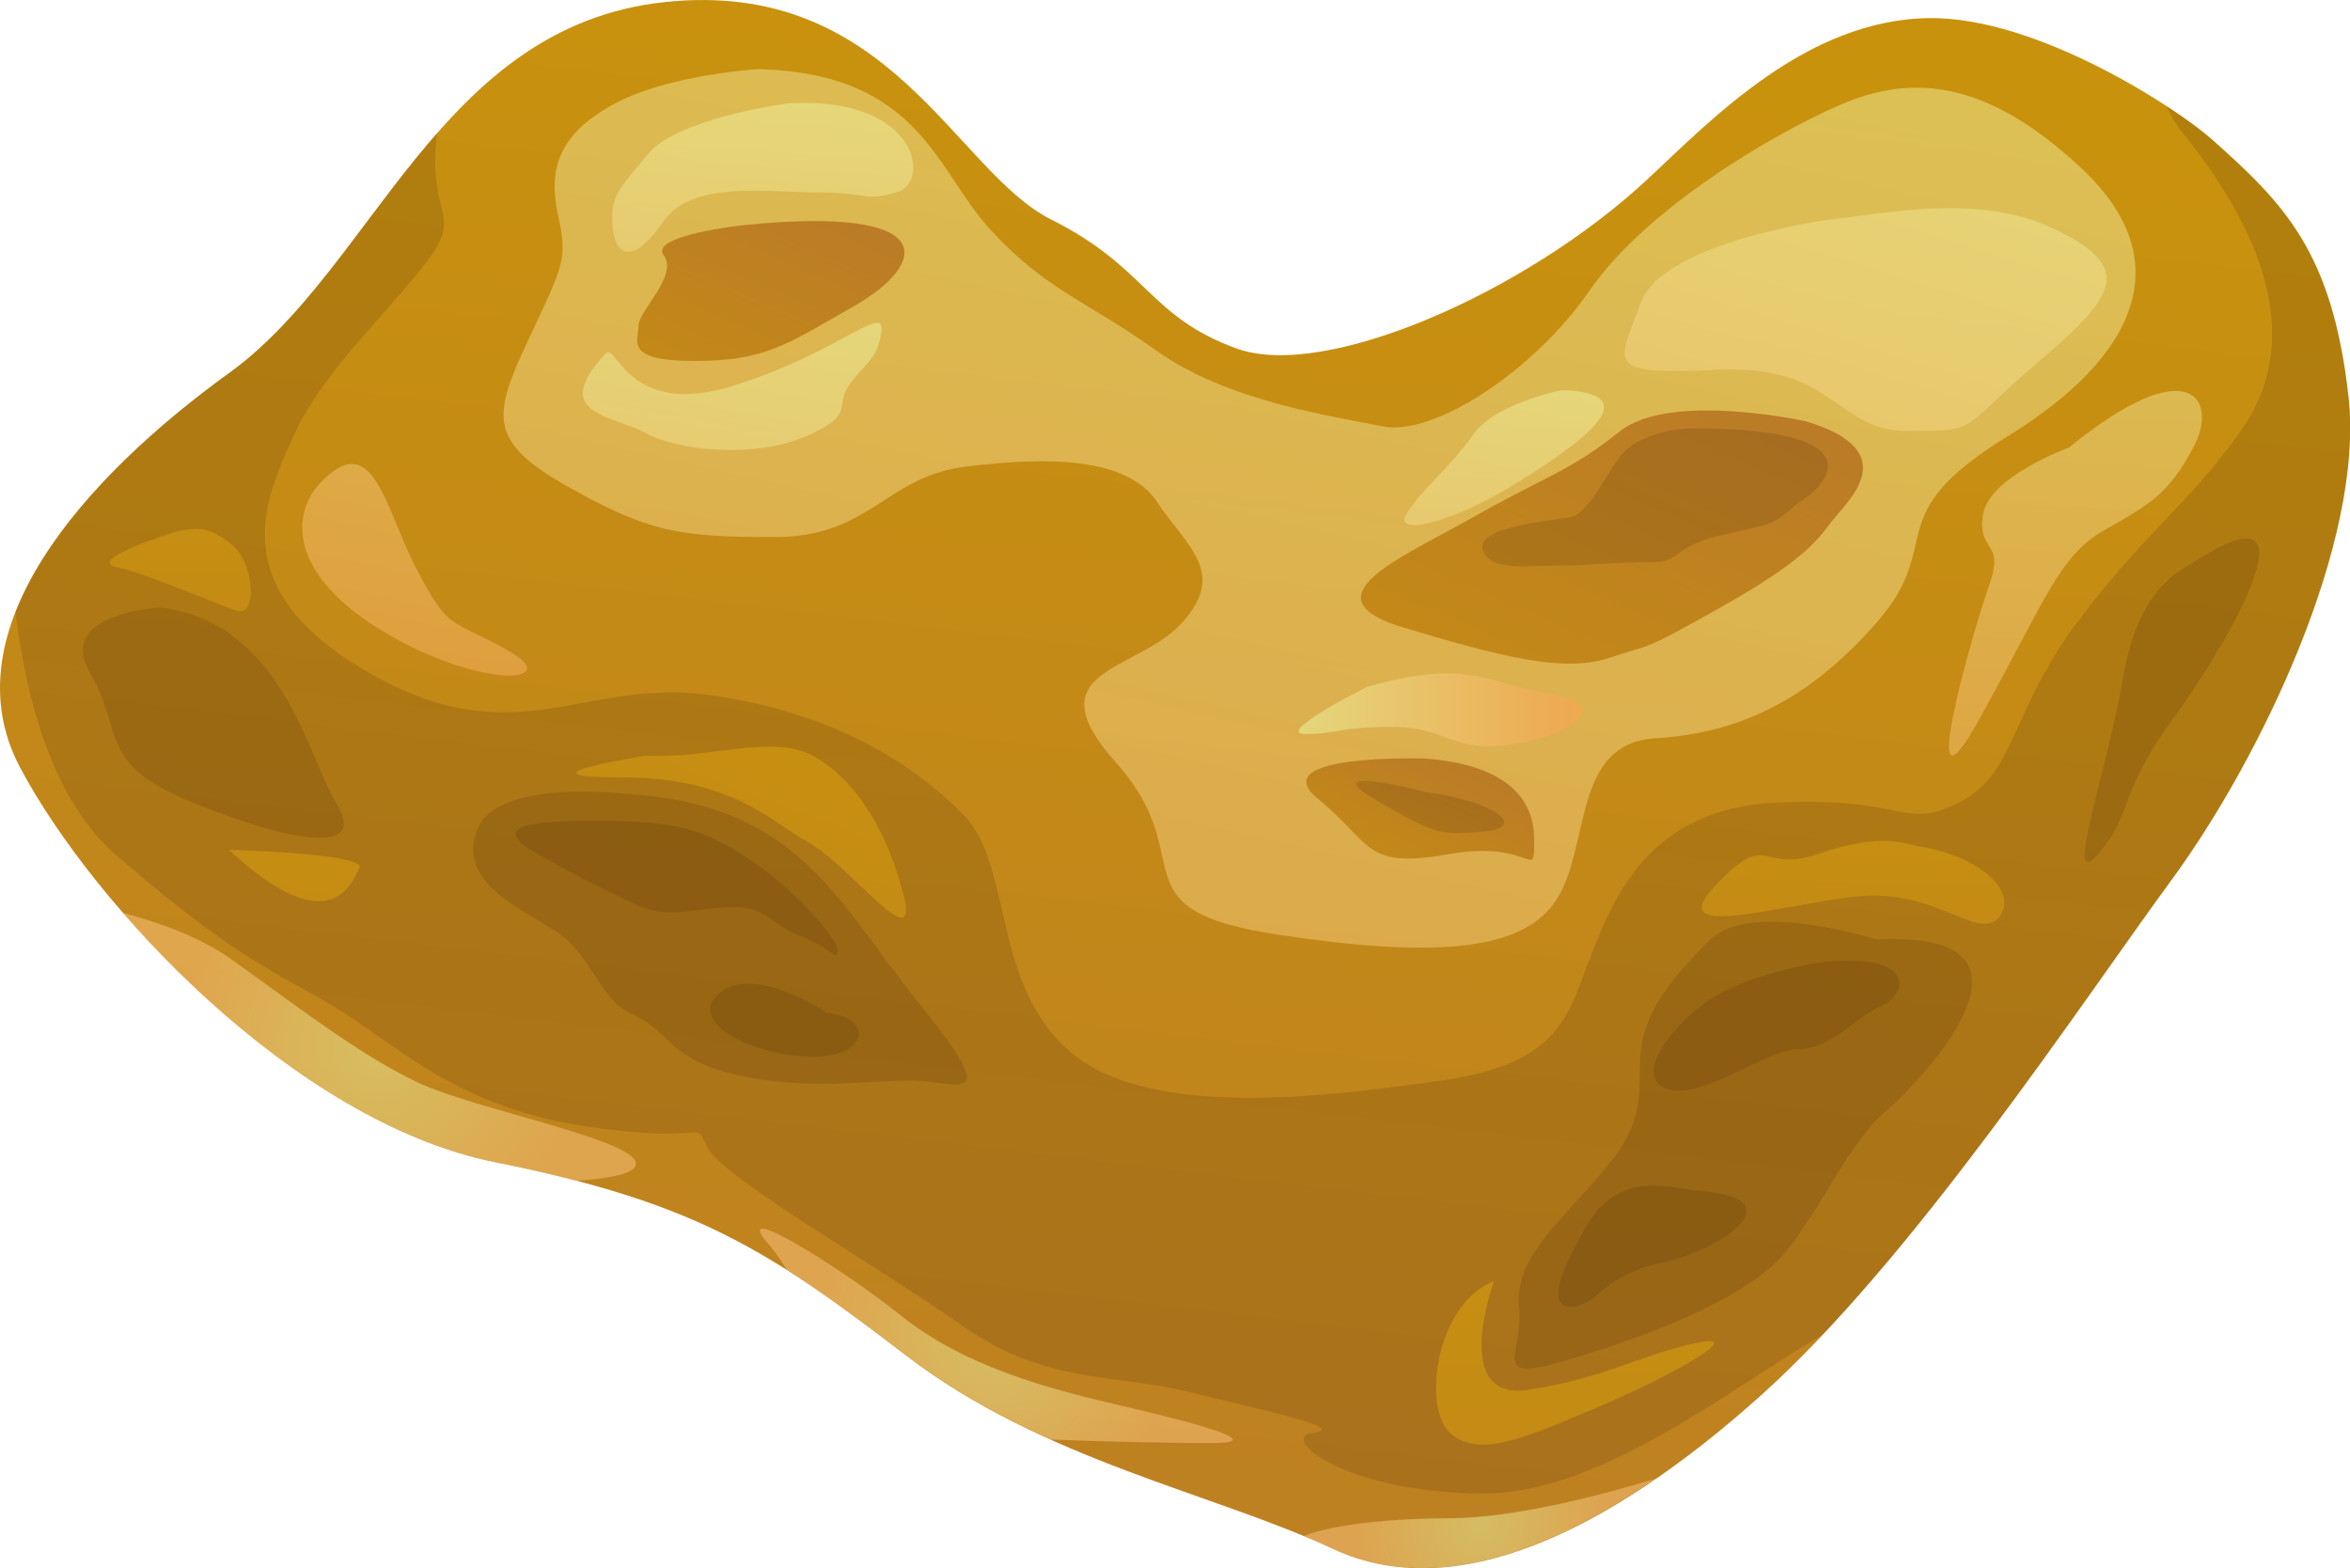 <svg xmlns="http://www.w3.org/2000/svg" xmlns:xlink="http://www.w3.org/1999/xlink" viewBox="0 0 660.33 440.64"><defs><style>.cls-1{mask:url(#mask);}.cls-2{mix-blend-mode:multiply;fill:url(#radial-gradient);}.cls-3{fill:none;}.cls-4{isolation:isolate;}.cls-5{fill:url(#Безымянный_градиент_2);}.cls-6{fill:#442908;opacity:0.17;}.cls-11,.cls-12,.cls-13,.cls-14,.cls-16,.cls-20,.cls-22,.cls-23,.cls-24,.cls-25,.cls-28,.cls-7{mix-blend-mode:overlay;}.cls-11,.cls-12,.cls-13,.cls-14,.cls-16,.cls-20,.cls-22,.cls-7{opacity:0.5;}.cls-7{fill:url(#Безымянный_градиент_4);}.cls-8{fill:url(#Безымянный_градиент_2-2);}.cls-9{fill:url(#Безымянный_градиент_2-3);}.cls-10{fill:url(#Безымянный_градиент_2-4);}.cls-11{fill:url(#Безымянный_градиент_4-2);}.cls-12{fill:url(#Безымянный_градиент_4-3);}.cls-13{fill:url(#Безымянный_градиент_4-4);}.cls-14{fill:url(#Безымянный_градиент_4-5);}.cls-15{fill:url(#Безымянный_градиент_2-5);}.cls-16{fill:url(#Безымянный_градиент_4-6);}.cls-17{fill:url(#Безымянный_градиент_2-6);}.cls-18{fill:url(#Безымянный_градиент_2-7);}.cls-19{fill:url(#Безымянный_градиент_2-8);}.cls-20{fill:url(#Безымянный_градиент_4-7);}.cls-21{fill:url(#Безымянный_градиент_2-9);}.cls-22{fill:url(#Безымянный_градиент_4-8);}.cls-23,.cls-24,.cls-25{opacity:0.48;}.cls-23{fill:url(#Безымянный_градиент_130);}.cls-24{fill:url(#Безымянный_градиент_130-2);}.cls-25{fill:url(#Безымянный_градиент_130-3);}.cls-26{clip-path:url(#clip-path);}.cls-27{mask:url(#mask-2);}.cls-28{opacity:0.83;fill:url(#Безымянный_градиент_130-4);}.cls-29{filter:url(#luminosity-noclip);}</style><filter id="luminosity-noclip" x="357.51" y="-8814.8" width="371.18" height="32766" filterUnits="userSpaceOnUse" color-interpolation-filters="sRGB"><feFlood flood-color="#fff" result="bg"/><feBlend in="SourceGraphic" in2="bg"/></filter><mask id="mask" x="357.51" y="-8814.8" width="371.18" height="32766" maskUnits="userSpaceOnUse"><g class="cls-29"/></mask><radialGradient id="radial-gradient" cx="-1649.61" cy="-233.02" r="147.9" gradientTransform="matrix(-0.92, -0.86, -0.85, 0.91, -1171.41, -1120.68)" gradientUnits="userSpaceOnUse"><stop offset="0" stop-color="#fff"/><stop offset="0.01" stop-color="#f9f9f9"/><stop offset="0.13" stop-color="#bfbfbf"/><stop offset="0.25" stop-color="#8c8c8c"/><stop offset="0.37" stop-color="#616161"/><stop offset="0.49" stop-color="#3e3e3e"/><stop offset="0.62" stop-color="#232323"/><stop offset="0.74" stop-color="#0f0f0f"/><stop offset="0.87" stop-color="#040404"/><stop offset="1"/></radialGradient><linearGradient id="Безымянный_градиент_2" x1="349.88" y1="-7.4" x2="271.98" y2="647.14" gradientUnits="userSpaceOnUse"><stop offset="0.02" stop-color="#c9920d"/><stop offset="1" stop-color="#b8772c"/></linearGradient><linearGradient id="Безымянный_градиент_4" x1="421.29" y1="-125.75" x2="245.96" y2="644.84" gradientUnits="userSpaceOnUse"><stop offset="0" stop-color="#edfdab"/><stop offset="0.96" stop-color="#ffa254"/></linearGradient><linearGradient id="Безымянный_градиент_2-2" x1="405.67" y1="259.98" x2="484.85" y2="76.17" xlink:href="#Безымянный_градиент_2"/><linearGradient id="Безымянный_градиент_2-3" x1="186.93" y1="148.26" x2="233.82" y2="39.39" xlink:href="#Безымянный_градиент_2"/><linearGradient id="Безымянный_градиент_2-4" x1="384.16" y1="264.38" x2="410.56" y2="203.11" xlink:href="#Безымянный_градиент_2"/><linearGradient id="Безымянный_градиент_4-2" x1="563.43" y1="-38.15" x2="439.91" y2="360.57" xlink:href="#Безымянный_градиент_4"/><linearGradient id="Безымянный_градиент_4-3" x1="217.36" y1="9.51" x2="203.93" y2="205.6" xlink:href="#Безымянный_градиент_4"/><linearGradient id="Безымянный_градиент_4-4" x1="425.31" y1="91.83" x2="413.22" y2="268.37" xlink:href="#Безымянный_градиент_4"/><linearGradient id="Безымянный_градиент_4-5" x1="588.44" y1="29.53" x2="576.8" y2="326.81" xlink:href="#Безымянный_градиент_4"/><linearGradient id="Безымянный_градиент_2-5" x1="231.42" y1="174.65" x2="131.6" y2="442.53" xlink:href="#Безымянный_градиент_2"/><linearGradient id="Безымянный_градиент_4-6" x1="211.32" y1="67.9" x2="171.59" y2="306.24" xlink:href="#Безымянный_градиент_4"/><linearGradient id="Безымянный_градиент_2-6" x1="52.06" y1="116.64" x2="45.94" y2="314.27" xlink:href="#Безымянный_градиент_2"/><linearGradient id="Безымянный_градиент_2-7" x1="522.27" y1="204.36" x2="516.19" y2="400.86" xlink:href="#Безымянный_градиент_2"/><linearGradient id="Безымянный_градиент_2-8" x1="445.25" y1="296.28" x2="432.88" y2="696.05" xlink:href="#Безымянный_градиент_2"/><linearGradient id="Безымянный_градиент_4-7" x1="364.89" y1="199.4" x2="444.68" y2="199.4" xlink:href="#Безымянный_градиент_4"/><linearGradient id="Безымянный_градиент_2-9" x1="96.34" y1="177.67" x2="27.06" y2="500.61" xlink:href="#Безымянный_градиент_2"/><linearGradient id="Безымянный_градиент_4-8" x1="150.08" y1="14.05" x2="101.19" y2="237.1" xlink:href="#Безымянный_градиент_4"/><radialGradient id="Безымянный_градиент_130" cx="279.96" cy="375.38" r="51.58" gradientUnits="userSpaceOnUse"><stop offset="0" stop-color="#edfdab"/><stop offset="0.96" stop-color="#ffc983"/></radialGradient><radialGradient id="Безымянный_градиент_130-2" cx="106.58" cy="294.13" r="57.49" xlink:href="#Безымянный_градиент_130"/><radialGradient id="Безымянный_градиент_130-3" cx="415.8" cy="428.06" r="36.05" xlink:href="#Безымянный_градиент_130"/><clipPath id="clip-path"><path class="cls-3" d="M462.91,50.38c-34,31.7-90.56,56.6-115.45,47.54S322.55,75.29,295.4,61.7,250.12-6.21,186.73.59s-81.5,74.7-122.24,104.13S-14.75,177.16,5.63,215.64s77,99.61,133.56,110.93,77,24.9,115.45,54.33,86,38.48,120,54.33,77-4.53,120-43,90.56-110.93,115.48-144.89,54.32-95.07,49.8-135.82-18.12-54.34-38.49-72.44c-9.55-8.49-48.75-34.29-79.23-34C507.56,5.49,481,33.55,462.91,50.38Z"/></clipPath><mask id="mask-2" x="357.51" y="-95.71" width="371.18" height="370.97" maskUnits="userSpaceOnUse"><g class="cls-1"><path class="cls-2" d="M407.23-37.77C337.4,36.6,341.64,154,416.67,224.43s192.47,67.27,262.3-7.1S744.56,25.56,669.53-44.9,477.05-112.14,407.23-37.77Z"/></g></mask><radialGradient id="Безымянный_градиент_130-4" cx="-1649.61" cy="-233.02" r="147.9" gradientTransform="matrix(-0.92, -0.86, -0.85, 0.91, -1171.41, -1120.68)" xlink:href="#Безымянный_градиент_130"/></defs><g class="cls-4"><g id="Слой_2" data-name="Слой 2"><g id="_Layer_" data-name="&lt;Layer&gt;"><path class="cls-5" d="M462.91,50.38c-34,31.7-90.56,56.6-115.45,47.54S322.55,75.29,295.4,61.7,250.12-6.21,186.73.59s-81.5,74.7-122.24,104.13S-14.75,177.16,5.63,215.64s77,99.61,133.56,110.93,77,24.9,115.45,54.33,86,38.48,120,54.33,77-4.53,120-43,90.56-110.93,115.48-144.89,54.32-95.07,49.8-135.82-18.12-54.34-38.49-72.44c-9.55-8.49-48.75-34.29-79.23-34C507.56,5.49,481,33.55,462.91,50.38Z"/><path class="cls-6" d="M659.87,111.51c-4.53-40.75-18.12-54.34-38.49-72.44a115.19,115.19,0,0,0-12.5-9.18,31.4,31.4,0,0,0,4.54,7.58c27.94,34.73,30.93,62.34,16.61,83s-27,28.64-46.14,54.1-17.5,43-33.41,50.91-14.33-1.59-50.91,0-46.14,27.05-52.52,43-7.95,30.23-41.35,35-82.76,11.13-105-8-15.9-52.51-30.22-66.83-36.61-28.63-71.6-33.41-54.1,17.5-95.46-6.36S74.74,139.58,82.7,122.08s25.46-33.41,36.59-47.73,1.6-12.73,3.18-33.41c.1-1.17.18-2.3.27-3.43C102.6,60.47,87,88.46,64.49,104.72c-25.66,18.53-50.41,42.44-60.14,67.21,2.77,22.93,9.91,52.3,28,68.06,32.51,28.27,43.83,32.52,60.79,42.41s33.93,28.28,70.71,33.94,30.65-2.52,34.89,6,47.24,32.94,71.29,49.9,42.28,13.41,64.9,19.07,43.83,9.89,33.93,11.31,9.9,17,48.07,17c32.78,0,68.65-29.13,95.16-44.55,37.85-40.08,76.36-98.27,97.94-127.67C635,213.38,664.39,152.26,659.87,111.51Z"/><path class="cls-6" d="M175.19,223s-35.35-4.24-41,9.9,9.89,21.21,21.21,28.27,12.72,19.8,22.61,24,9.9,12.73,29.69,17,35.36,1.41,48.09,1.41,26.87,8.49,2.83-21.21S224.69,225.85,175.19,223Z"/><path class="cls-6" d="M527.26,264s-35.34-11.31-46.67,0-19.78,21.21-19.78,35.35-1.42,19.8-12.73,32.52-22.62,22.63-21.21,35.35-8.48,21.21,11.32,15.55,52.31-17,63.62-31.11,17-29.69,28.28-39.58S579.57,261.19,527.26,264Z"/><path class="cls-6" d="M616.35,158c-3.75,2.45-15.57,7.07-19.81,32.52s-17,60.8-7.06,49.49,5.65-17,21.2-38.18S653.1,134,616.35,158Z"/><path class="cls-7" d="M213.37,19.41s-25.46,1.42-41,9.9S154,47.69,156.81,60.42s1.42,14.14-8.49,35.35-11.3,28.27,11.33,41,31.1,14.14,58,14.14,31.1-17,53.73-19.8,45.25-2.82,53.73,9.9,19.8,19.79,7.06,33.93-42.41,12.73-18.37,39.59-1.41,41,45.23,48.08,70.71,4.24,79.2-11.31,4.24-42.42,26.86-43.84,42.41-9.89,62.21-32.52,0-29.69,36.76-52.31,48.08-49.49,21.22-74.94-48.08-26.86-67.87-18.38S462.23,59,446.66,81.63s-43.81,41-58,38.17-43.82-7.07-63.62-21.21S294,81.63,278.4,64.65,258.62,20.83,213.37,19.41Z"/><path class="cls-6" d="M45.11,170.7s-29.69,1.42-19.8,18.39,1.41,25.44,29.7,36.76,48.08,14.14,39.59,0S79.05,174.94,45.11,170.7Z"/><path class="cls-8" d="M507.46,118.39s-38.17-8.49-52.31,2.82-21.2,12.74-41,24-48.08,22.63-19.8,31.11,45.25,12.73,58,8.48,8.5-1.41,31.13-14.14,26.85-18.38,31.09-24S535.74,126.87,507.46,118.39Z"/><path class="cls-9" d="M209.12,63.24s-26.85,2.84-22.62,8.49-7.08,15.56-7.08,19.79-4.23,9.9,15.57,9.9,25.45-4.24,45.24-15.56S265.68,57.59,209.12,63.24Z"/><path class="cls-10" d="M400,213.12s-45.24-1.41-29.69,11.31S383,244.23,407.08,240s24,8.48,24-4.25S421.21,214.53,400,213.12Z"/><path class="cls-11" d="M514.12,61.68S467.21,67.93,461,85.13,450,105.46,482.84,103.9s32.85,17.2,53.18,17.2,14.06,0,36-18.77,28.15-26.57,6.26-37.52S529.76,60.12,514.12,61.68Z"/><path class="cls-12" d="M222.34,29c-2.69.14-32.25,4.48-40.3,14.32S171.3,55,172.18,63.94s6.29,9.85,14.33-1.79,29.56-8.06,43.89-8.06,11.64,2.69,21.48,0S258.17,27.23,222.34,29Z"/><path class="cls-13" d="M439,109.6s-18.79,3.59-25.06,12.54-15.23,16.13-18.81,22.39,12.54,2.68,31.34-9S463.2,110.5,439,109.6Z"/><path class="cls-6" d="M475.74,120.35c-2.84,0-15.23.9-20.6,8.06s-8.95,16.12-14.33,17-26,2.69-24.17,9,12.54,4.47,21.5,4.47,14.33-.89,25.06-.89,5.37-4.48,22.39-8.06,12.54-3.58,21.49-9.85S523.21,120.35,475.74,120.35Z"/><path class="cls-14" d="M581.4,125.73s-22.39,8.06-24.18,18.8,6.28,7.16,1.79,19.7-21.49,71.63-2.69,37.6,22.39-45.66,34.92-52.82,17.91-9.85,25.08-23.28S615.43,98,581.4,125.73Z"/><path class="cls-6" d="M195.72,233.7c-2.89-1-10.19-3.06-25.48-3.06s-35.65,0-19.35,9.17,15.29,8.14,25.47,13.24,13.24,3.05,26.47,2,12.24,4.07,22.42,8.14,9.17,7.13,10.19,4.08S216.09,240.83,195.72,233.7Z"/><path class="cls-15" d="M181.45,212.31s-38.7,6.11-7.11,6.11,41.75,12.22,52.95,18.34,31.57,33.6,26.49,14.25-14.26-32.59-25.47-38.7S198.78,213.33,181.45,212.31Z"/><path class="cls-6" d="M511.45,270.36s-19.35,3.06-30.55,10.19S458.49,303,468.67,306s27.5-11.2,36.67-11.2,16.31-9.17,23.42-12.22S538.94,267.31,511.45,270.36Z"/><path class="cls-6" d="M476.82,334.53c-6.09-.42-21.38-6.11-30.56,9.16s-11.2,24.45-4.06,23.43,9.15-9.17,24.44-12.22S506.35,336.57,476.82,334.53Z"/><path class="cls-16" d="M170.24,99.26c3-3.15,6.12,18.33,35.67,9.16S248.68,85,247.66,93.14s-5.09,9.17-9.18,15.28,2.05,8.15-12.21,14.26-35.65,4.08-44.82-1S154,116.57,170.24,99.26Z"/><path class="cls-17" d="M50.07,149.16s-26.48,8.15-17.32,10.19,27.5,10.18,33.62,12.22,5.08-13.24-1-18.33S56.19,148.14,50.07,149.16Z"/><path class="cls-18" d="M538.94,237.77c-3-.47-10.18-4.07-27.49,2s-14.23-7.23-29.55,9.17c-14.25,15.27,15.82,5.87,38.72,3.05s34.62,12.22,40.73,6.11S558.3,240.83,538.94,237.77Z"/><path class="cls-19" d="M419.78,360S407.56,393.6,429,390.55s32.6-10.19,47.87-13.25-9.17,10.19-28.52,18.34-32.59,14.26-40.74,7.13S403.5,366.1,419.78,360Z"/><path class="cls-6" d="M232.38,284.62s-19.35-13.24-29.55-6.11,5.1,17.31,23.44,18.34S245.62,285.64,232.38,284.62Z"/><path class="cls-20" d="M384.14,193s-26.48,13.24-17.32,13.24,9.17-2,24.44-2,16.3,7.13,32.6,5.09,30.55-11.2,12.22-14.26S412.66,184.81,384.14,193Z"/><path class="cls-21" d="M64.34,238.79s38.69,1,36.66,5.09S92.84,265.27,64.34,238.79Z"/><path class="cls-22" d="M89.79,135.92c-7.75,8.37-9.17,25.46,18.33,41.76s50.92,14.26,34.63,5.09-16.29-5.09-25.46-22.41S105,119.53,89.79,135.92Z"/><path class="cls-6" d="M400.44,222.49s-31.58-8.15-14.27,2,18.34,10.18,30.56,9.17S421.81,225.55,400.44,222.49Z"/><path class="cls-23" d="M313.07,394.49c-26.09-6-45.14-13-60.2-25.08s-48.14-33.1-37.12-20.06a55.51,55.51,0,0,1,5.35,7.5c10.52,6.67,21.09,14.52,33.54,24,12.83,9.81,26.68,17.33,40.68,23.62,16.22.67,35.55,1,44.83,1C356.19,405.53,339.14,400.51,313.07,394.49Z"/><path class="cls-24" d="M162,331.77c8.1-.56,14.1-1.62,16-3.39,7.3-6.93-43.42-16.15-60.48-24.17s-36.1-23.07-53.16-35.12C55.66,263,44,259,34.53,256.48c27.13,31.21,65.88,62.33,104.66,70.09C147.54,328.23,155,330,162,331.77Z"/><path class="cls-25" d="M407.36,426.59c-14.86,0-32.44,1.52-41,5,2.81,1.18,5.57,2.36,8.23,3.6,26.2,12.23,57.79,2.83,90.6-19.73C450.41,420,425.37,426.59,407.36,426.59Z"/><g class="cls-26"><g class="cls-27"><path class="cls-28" d="M407.23-37.77C337.4,36.6,341.64,154,416.67,224.43s192.47,67.27,262.3-7.1S744.56,25.56,669.53-44.9,477.05-112.14,407.23-37.77Z"/></g></g></g></g></g></svg>